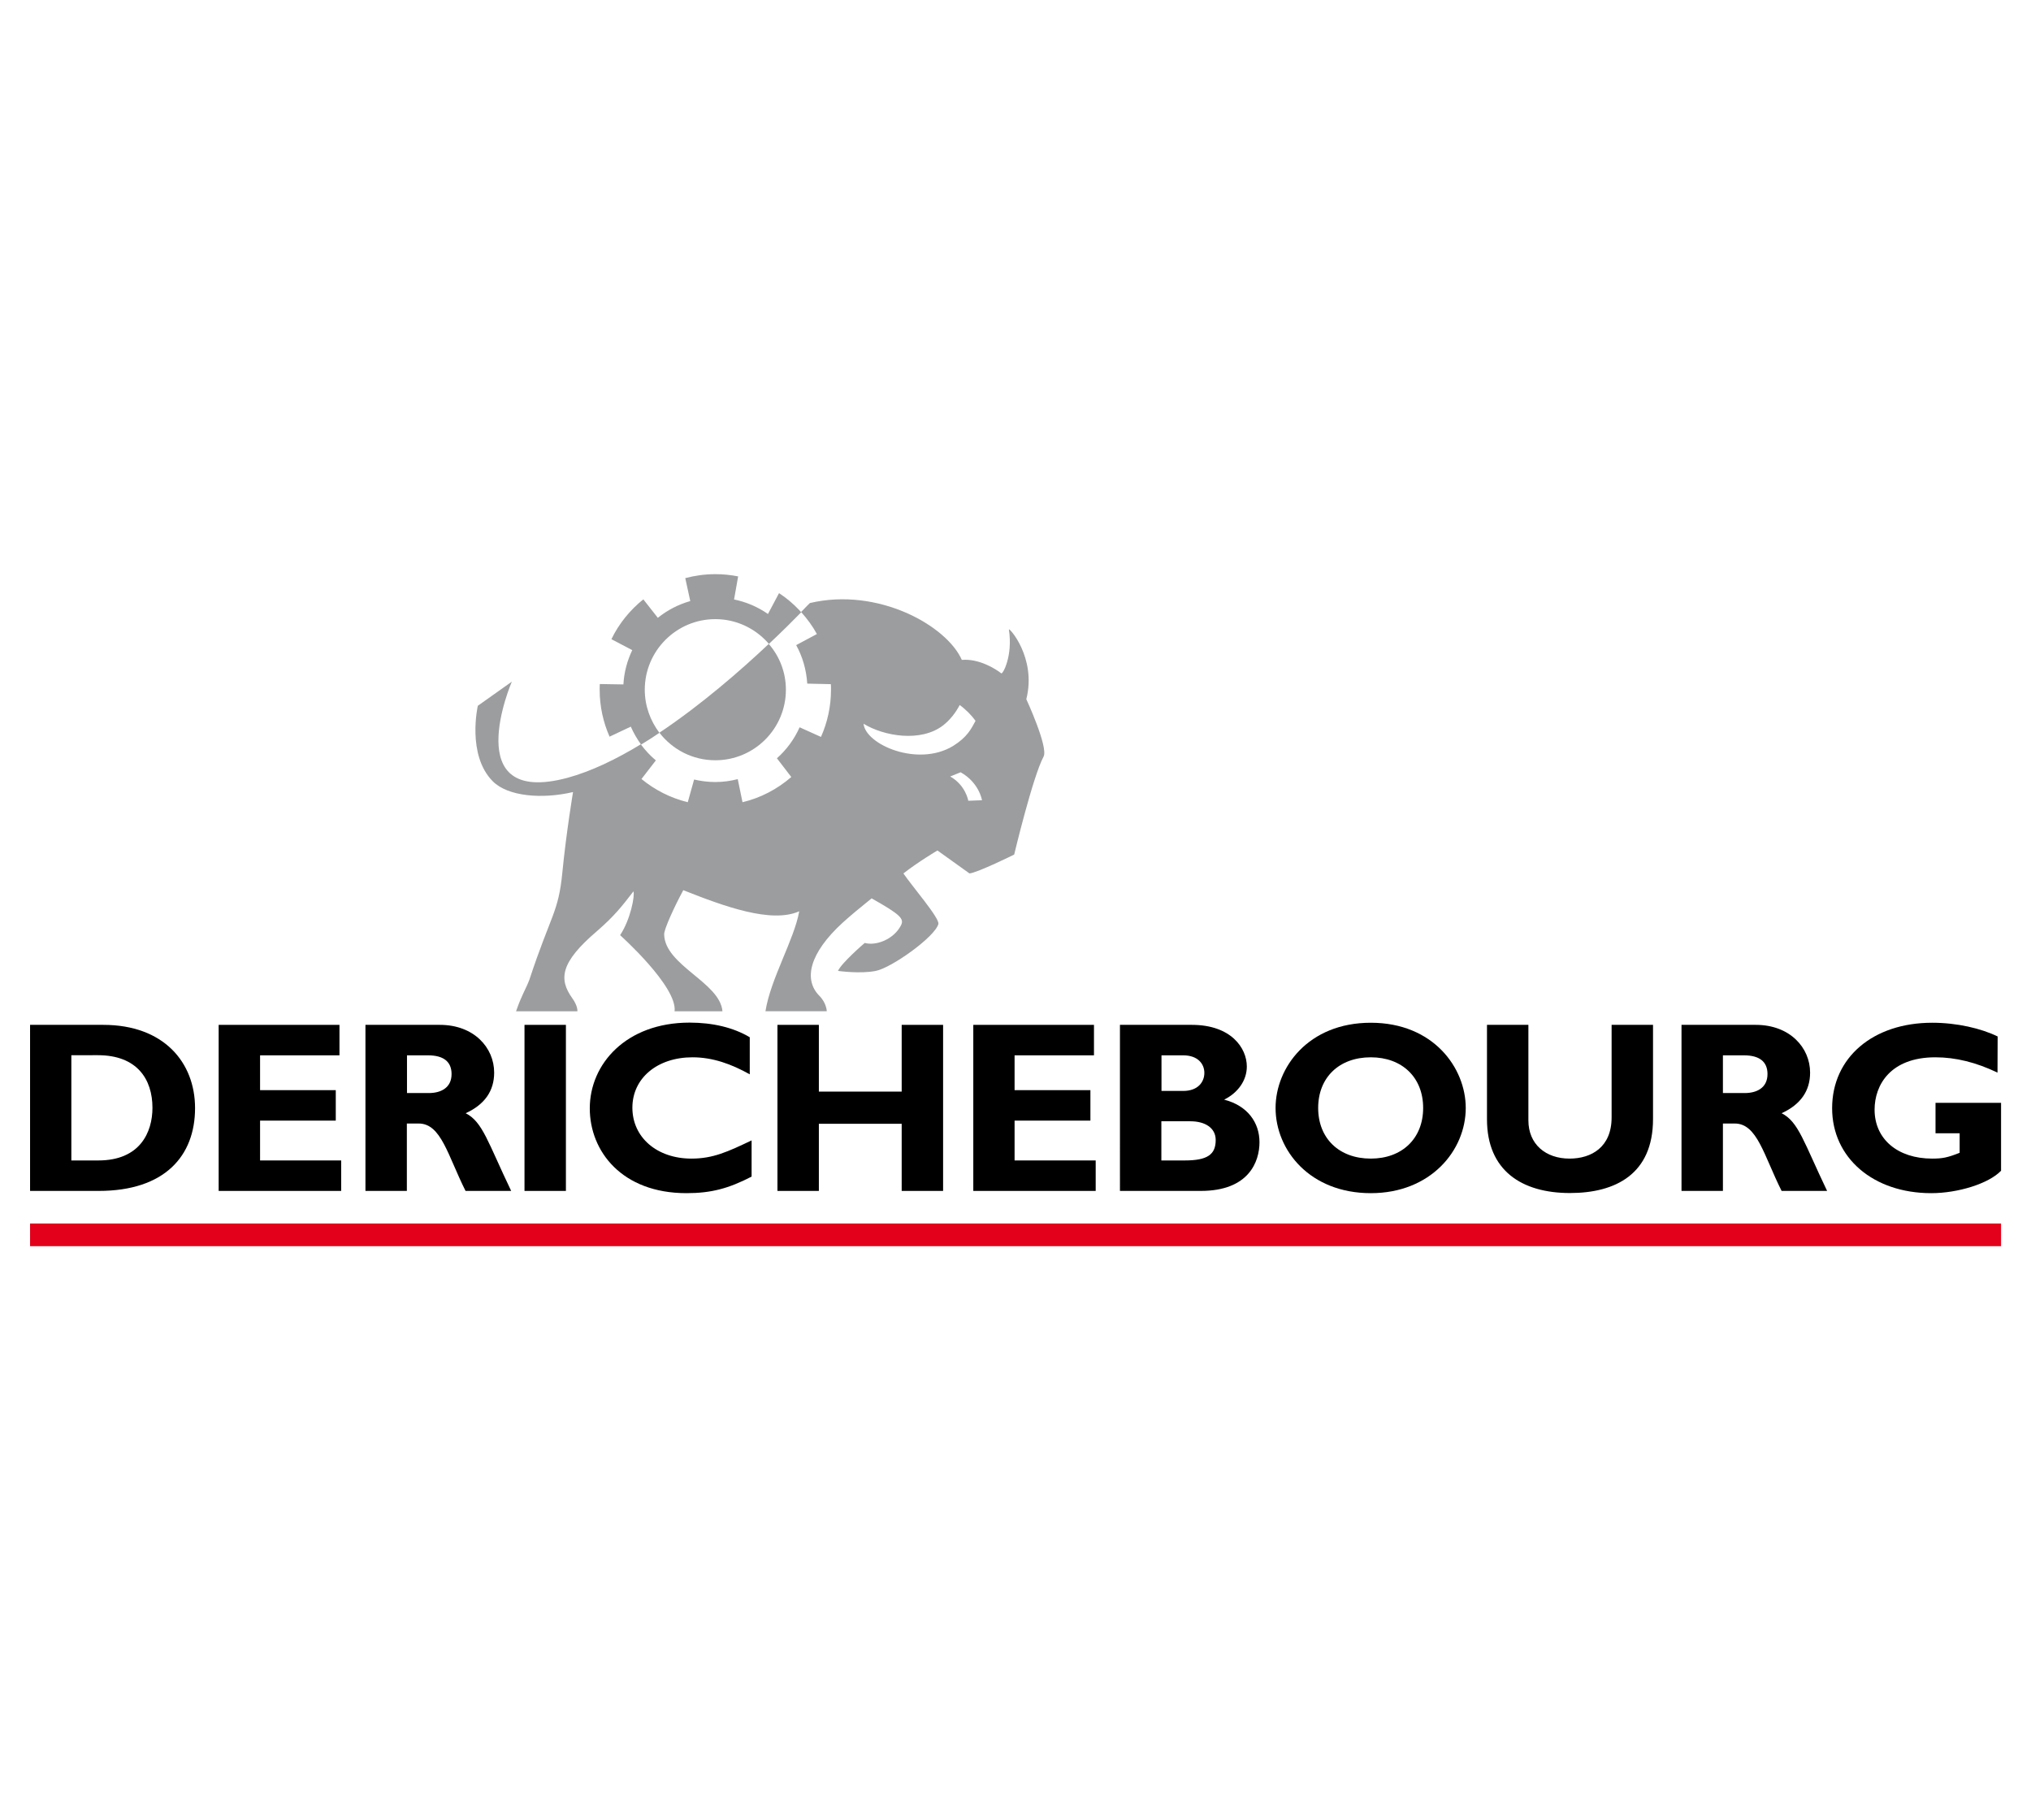 <?xml version="1.0" encoding="utf-8"?>
<!-- Generator: Adobe Illustrator 25.2.0, SVG Export Plug-In . SVG Version: 6.00 Build 0)  -->
<svg version="1.1" id="Calque_1" xmlns="http://www.w3.org/2000/svg" xmlns:xlink="http://www.w3.org/1999/xlink" x="0px" y="0px"
	 viewBox="0 0 154 138" style="enable-background:new 0 0 154 138;" xml:space="preserve">
<style type="text/css">
	.st0{fill:#E2001A;}
	.st1{fill:#9C9D9F;}
</style>
<g>
	<rect x="2.28" y="92.76" class="st0" width="149.45" height="1.72"/>
	<path d="M7.83,77.7c4.6,0,6.96,2.86,6.96,6.31c0,3.62-2.29,6.28-7.31,6.28H2.28V77.7H7.83 M5.41,87.98h2.05
		c3.16,0,4.1-2.14,4.1-3.99c0-2.16-1.16-3.99-4.14-3.99H5.41V87.98z"/>
	<polyline points="25.87,90.29 16.58,90.29 16.58,77.7 25.74,77.7 25.74,80.01 19.72,80.01 19.72,82.65 25.46,82.65 25.46,84.96 
		19.72,84.96 19.72,87.98 25.87,87.98 25.87,90.29 	"/>
	<path d="M33.35,77.7c2.59,0,4.12,1.73,4.12,3.62c0,1.39-0.72,2.42-2.16,3.08c1.29,0.65,1.68,2.2,3.45,5.89H35.3
		c-1.35-2.69-1.85-5.11-3.55-5.11h-0.9v5.11h-3.14V77.7H33.35 M30.86,82.87h1.66c0.87,0,1.72-0.37,1.72-1.44
		c0-0.94-0.61-1.42-1.79-1.42h-1.59L30.86,82.87L30.86,82.87z"/>
	<rect x="39.77" y="77.7" width="3.14" height="12.59"/>
	<path d="M57,89.2c-1.76,0.91-3.08,1.26-4.95,1.26c-4.89,0-7.33-3.17-7.33-6.43c0-3.36,2.75-6.5,7.57-6.5
		c1.75,0,3.32,0.37,4.56,1.11v2.81c-1.38-0.77-2.79-1.29-4.34-1.29c-2.68,0-4.56,1.59-4.56,3.82c0,2.25,1.86,3.86,4.48,3.86
		c1.64,0,2.75-0.52,4.56-1.38V89.2"/>
	<polyline points="71.51,90.29 68.37,90.29 68.37,85.2 62.09,85.2 62.09,90.29 58.95,90.29 58.95,77.7 62.09,77.7 62.09,82.76 
		68.37,82.76 68.37,77.7 71.51,77.7 71.51,90.29 	"/>
	<polyline points="83.08,90.29 73.8,90.29 73.8,77.7 82.95,77.7 82.95,80.01 76.93,80.01 76.93,82.65 82.68,82.65 82.68,84.96 
		76.93,84.96 76.93,87.98 83.08,87.98 83.08,90.29 	"/>
	<path d="M90.37,77.7c2.97,0,4.17,1.75,4.17,3.16c0,1.05-0.67,1.99-1.72,2.51c1.79,0.46,2.68,1.75,2.68,3.23
		c0,1.44-0.78,3.69-4.45,3.69h-6.13V77.7H90.37 M88.07,82.71h1.64c1.15,0,1.61-0.7,1.61-1.37c0-0.65-0.46-1.33-1.61-1.33h-1.64
		V82.71z M88.07,87.98h1.77c1.73,0,2.34-0.46,2.34-1.55c0-0.92-0.81-1.42-1.92-1.42h-2.2V87.98z"/>
	<path d="M103.94,90.46c-4.61,0-7.22-3.25-7.22-6.46c0-3.05,2.47-6.46,7.22-6.46c4.75,0,7.2,3.43,7.2,6.46
		C111.14,87.23,108.47,90.46,103.94,90.46 M103.94,80.16c-2.4,0-3.99,1.53-3.99,3.84c0,2.31,1.59,3.84,3.99,3.84
		c2.38,0,3.97-1.53,3.97-3.84C107.91,81.69,106.32,80.16,103.94,80.16z"/>
	<path d="M125.34,77.7v7.14c0,4.17-2.84,5.61-6.3,5.61c-3.65,0-6.29-1.7-6.29-5.59V77.7h3.14v7.24c0,1.81,1.31,2.9,3.12,2.9
		c1.66,0,3.19-0.87,3.19-3.12V77.7H125.34"/>
	<path d="M133.13,77.7c2.59,0,4.12,1.73,4.12,3.62c0,1.39-0.72,2.42-2.16,3.08c1.29,0.65,1.68,2.2,3.45,5.89h-3.45
		c-1.35-2.69-1.85-5.11-3.55-5.11h-0.9v5.11h-3.14V77.7H133.13 M130.64,82.87h1.66c0.87,0,1.72-0.37,1.72-1.44
		c0-0.94-0.61-1.42-1.79-1.42h-1.59V82.87z"/>
	<path d="M151.46,81.32c-1.61-0.77-3.16-1.16-4.71-1.16c-3.41,0-4.61,2.1-4.61,3.97c0,2.23,1.75,3.71,4.36,3.71
		c0.77,0,1.16-0.07,2.09-0.44v-1.48h-1.83v-2.31h4.97v5.15c-0.94,0.98-3.27,1.7-5.3,1.7c-4.39,0-7.51-2.68-7.51-6.44
		c0-3.84,3.1-6.48,7.59-6.48c1.88,0,3.71,0.43,4.96,1.04L151.46,81.32"/>
	<path class="st1" d="M50,55.55c0.98,1.27,2.51,2.09,4.24,2.09c2.96,0,5.35-2.4,5.35-5.35c0-1.33-0.49-2.54-1.3-3.47
		C56.18,50.81,53.19,53.42,50,55.55C50,55.55,50,55.55,50,55.55"/>
	<path class="st1" d="M77.82,53.01c0.8-3.17-1.36-5.51-1.32-5.28c0.31,2.01-0.47,3.41-0.58,3.32c-0.4-0.32-1.67-1.13-2.99-1.02
		c-1.14-2.59-6.35-5.53-11.52-4.31c-0.01,0-0.25,0.25-0.67,0.68c0.46,0.51,0.87,1.06,1.2,1.67l-1.57,0.84
		c0.48,0.87,0.77,1.86,0.84,2.92L63,51.87c0.01,0.14,0.01,0.28,0.01,0.42c0,1.27-0.27,2.48-0.76,3.58l-1.62-0.73
		c-0.4,0.9-0.99,1.7-1.72,2.35L60,58.91c-1.05,0.91-2.31,1.58-3.7,1.91l-0.36-1.75c-0.55,0.14-1.11,0.22-1.7,0.22
		c-0.55,0-1.09-0.07-1.61-0.19l-0.48,1.72c-1.31-0.32-2.5-0.93-3.51-1.76l1.09-1.41c-0.42-0.35-0.79-0.75-1.12-1.19
		c-0.01-0.01-0.01-0.02-0.02-0.03c-1.86,1.13-3.76,2.05-5.56,2.54c-8.34,2.24-4.22-7.29-4.22-7.29l-2.58,1.83
		c0,0-0.85,3.72,1.13,5.72c1.15,1.16,3.75,1.37,6.09,0.82c0,0-0.51,3.04-0.81,6.1c-0.3,3.06-0.85,3.13-2.5,8.13
		c-0.3,0.78-0.57,1.12-1.01,2.39h4.65c0,0,0.05-0.38-0.38-0.98c-1.05-1.46-0.92-2.72,1.87-5.1c1.28-1.11,1.87-1.85,2.76-3.01
		c0.12,0.3-0.21,2.11-1.01,3.32c0,0,4.35,3.89,4.13,5.77h3.63c-0.18-2.19-4.39-3.48-4.42-5.84c-0.01-0.38,0.78-2.11,1.45-3.34
		c3.1,1.23,6.68,2.54,8.79,1.6c-0.37,2.13-2.17,5.11-2.56,7.58h4.65c0,0-0.01-0.62-0.57-1.18c-1.2-1.22-0.77-3.21,1.79-5.55
		c0.53-0.48,1.32-1.14,2.18-1.83c2.2,1.24,2.49,1.55,2.22,2.06c-0.54,1.04-1.87,1.56-2.74,1.32c-0.01,0-1.77,1.52-2.03,2.12
		c0,0,1.67,0.24,2.87,0c1.2-0.24,4.47-2.57,4.74-3.55c0.13-0.42-2-2.88-2.65-3.84c1.14-0.89,2.58-1.74,2.58-1.74l2.43,1.74
		c0.62-0.06,3.39-1.43,3.39-1.43s1.41-5.91,2.23-7.43C79.5,56.64,77.82,53.01,77.82,53.01 M65.48,54.87
		c1.52,0.94,4.35,1.44,6.05,0.11c0.53-0.42,0.94-0.96,1.24-1.53c0.5,0.37,0.92,0.81,1.2,1.2c-0.32,0.6-0.63,1.24-1.71,1.91
		C69.58,58.18,65.62,56.44,65.48,54.87z M73.42,60.71c0-0.01-0.2-1.18-1.37-1.84l0.79-0.32c1.39,0.78,1.61,2.07,1.62,2.12
		L73.42,60.71z"/>
	<path class="st1" d="M48.89,52.29c0-2.95,2.4-5.35,5.35-5.35c1.56,0,2.97,0.68,3.95,1.75c0.04,0.04,0.07,0.09,0.11,0.13
		c1.07-1,1.91-1.85,2.45-2.4c-0.06-0.06-0.11-0.12-0.16-0.18c-0.46-0.48-0.96-0.91-1.52-1.27l-0.84,1.58
		c-0.76-0.53-1.63-0.91-2.57-1.1l0.31-1.75c-0.56-0.11-1.14-0.17-1.73-0.17c-0.79,0-1.56,0.11-2.28,0.3l0.38,1.74
		c-0.91,0.26-1.74,0.69-2.46,1.27l-1.1-1.4c-1.01,0.81-1.85,1.84-2.42,3.02l1.58,0.83c-0.38,0.8-0.62,1.67-0.67,2.6l-1.79-0.03
		c-0.01,0.15-0.01,0.29-0.01,0.44c0,1.26,0.27,2.46,0.75,3.55l1.61-0.76c0.21,0.48,0.48,0.94,0.78,1.36
		c0.47-0.28,0.93-0.58,1.39-0.89C49.31,54.64,48.89,53.52,48.89,52.29"/>
</g>
</svg>
